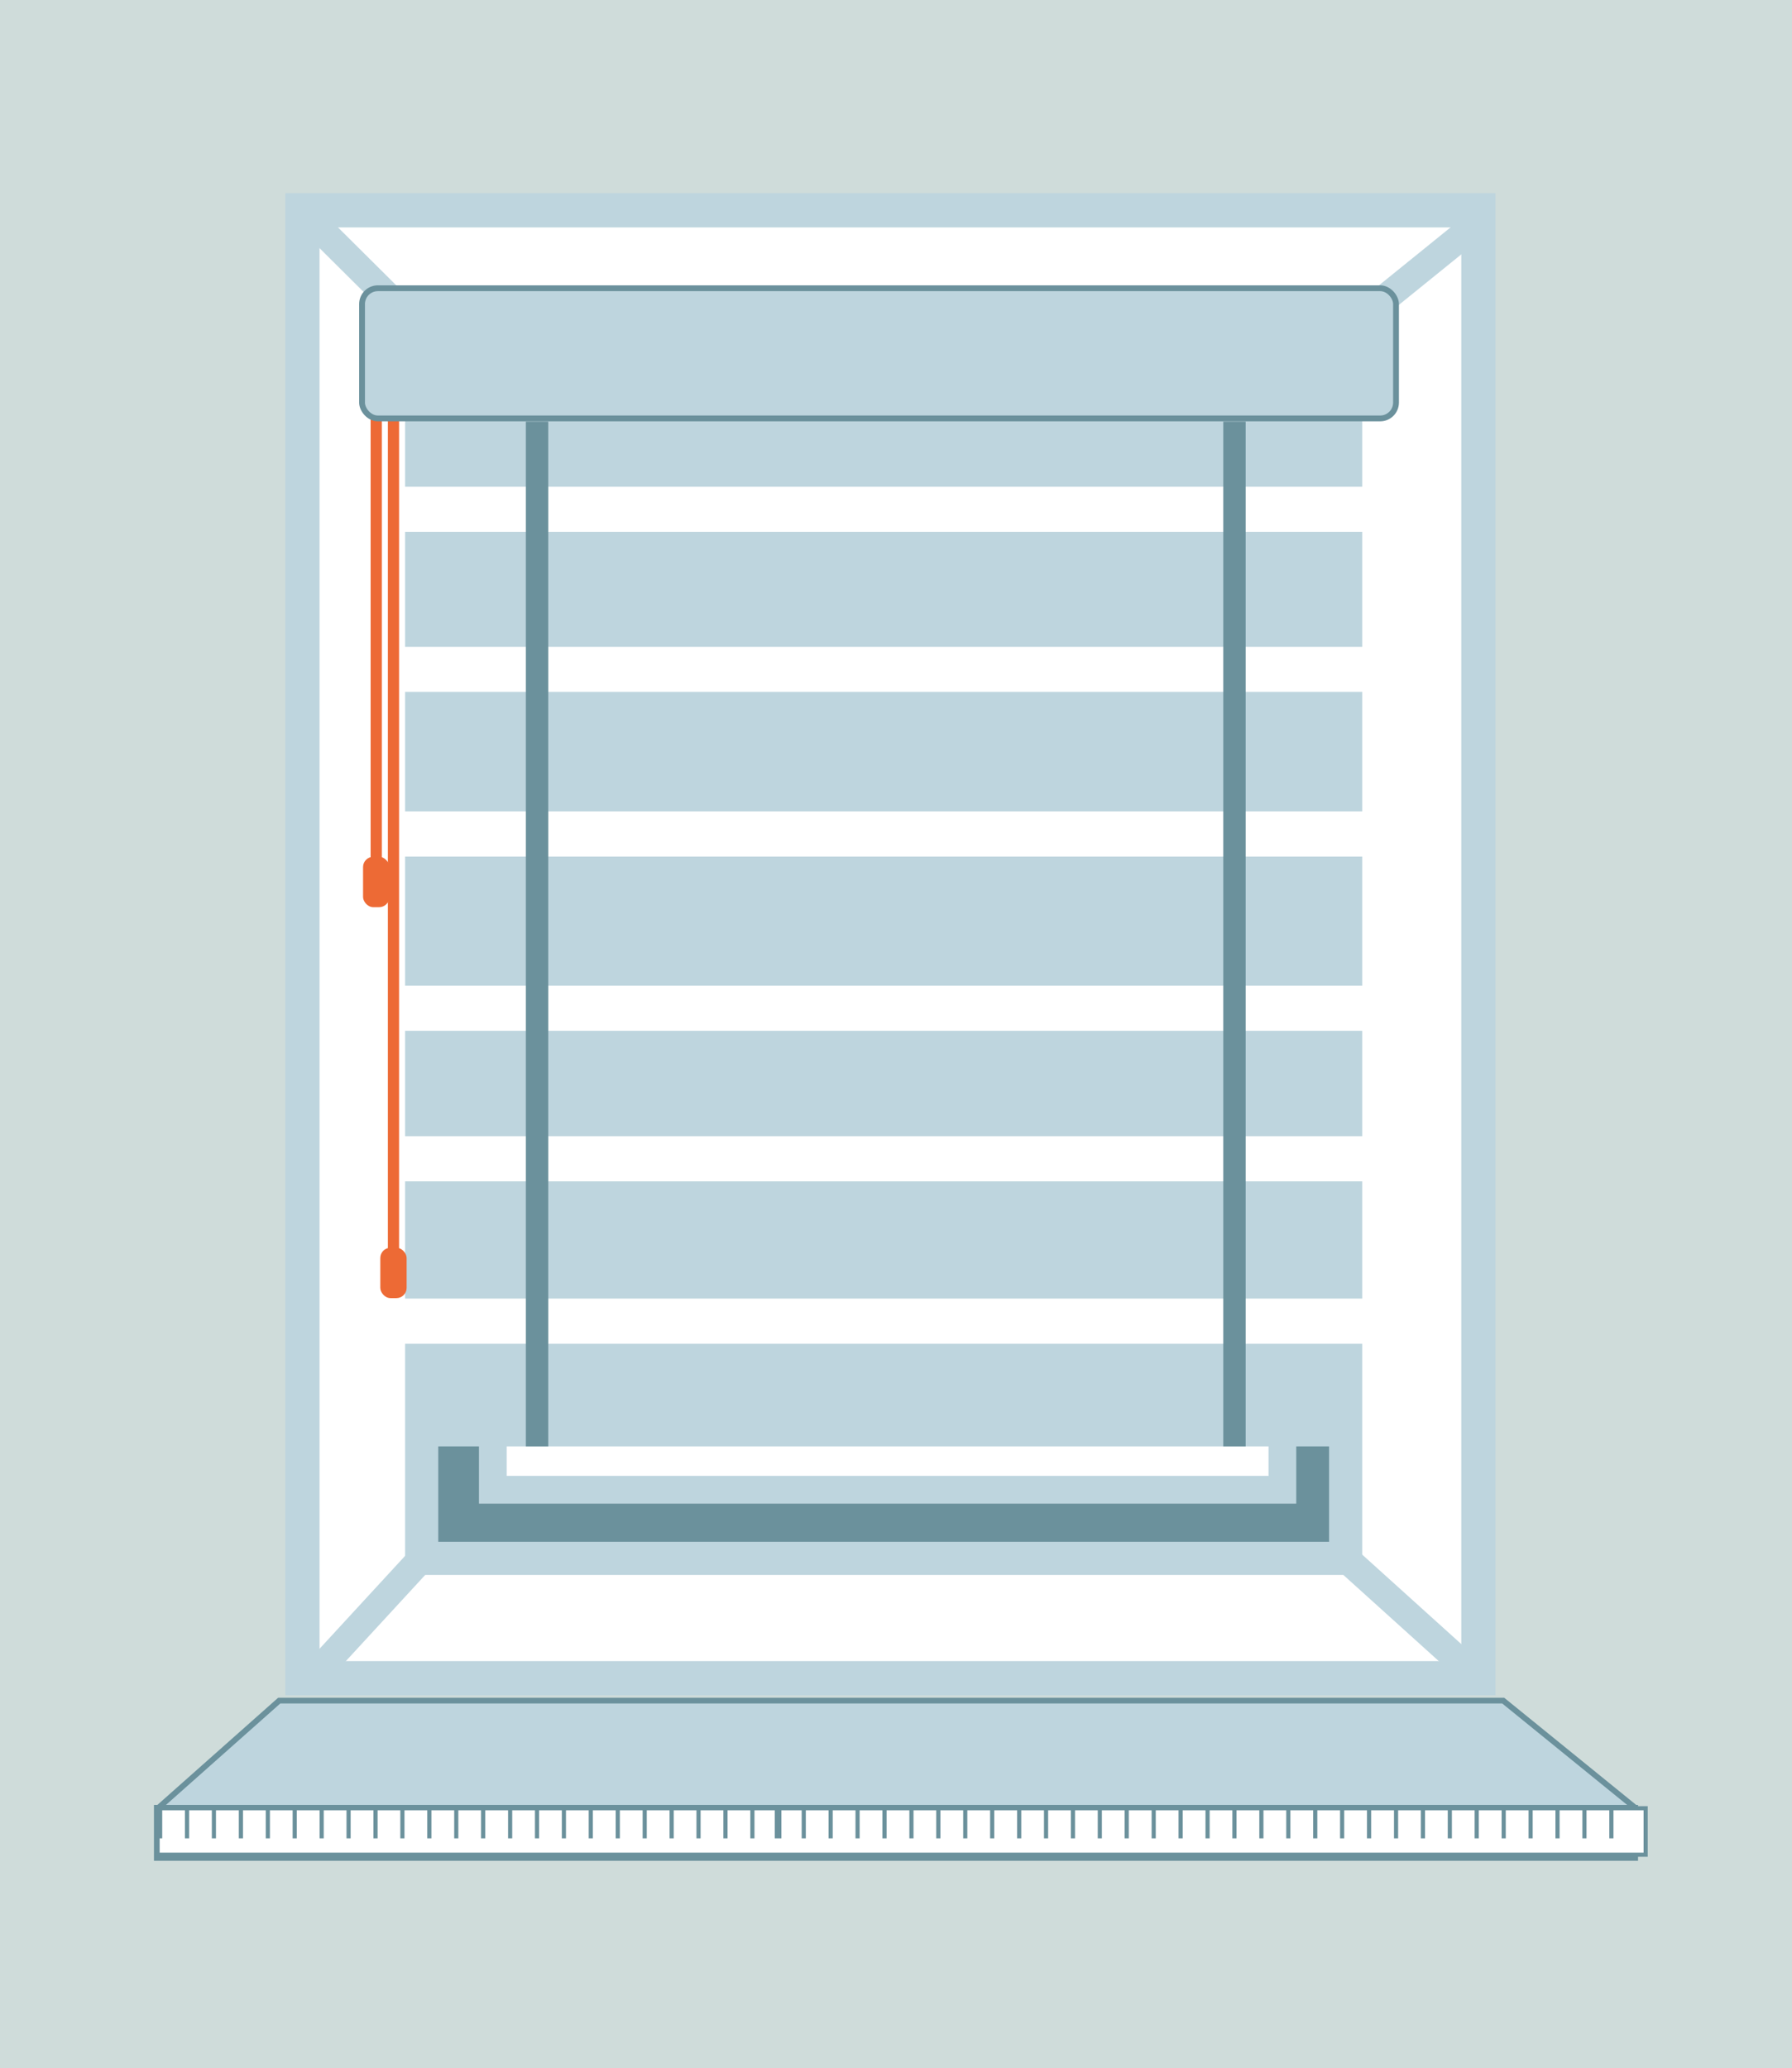 <svg xmlns="http://www.w3.org/2000/svg" width="426.671" height="492.435" viewBox="0 0 320 369.33"><defs><style>.cls-1{fill:#cfdcda}.cls-10,.cls-11,.cls-12,.cls-2{fill:none}.cls-2,.cls-3,.cls-4,.cls-5{stroke:#bed5de}.cls-10,.cls-11,.cls-12,.cls-14,.cls-2,.cls-3,.cls-4,.cls-5,.cls-6,.cls-9{stroke-miterlimit:10}.cls-2,.cls-5{stroke-width:4.95px}.cls-3,.cls-5,.cls-9{fill:#fff}.cls-3{stroke-width:6.11px}.cls-4{fill:#6b919c;stroke-width:5.92px}.cls-14,.cls-6,.cls-7{fill:#bed5de}.cls-11,.cls-14,.cls-6,.cls-9{stroke:#6b919c}.cls-6{stroke-width:1.02px}.cls-9{stroke-width:.74px}.cls-10{stroke:#fff;stroke-width:8.06px}.cls-11{stroke-width:4px}.cls-12{stroke:#ed6a35;stroke-width:2px}.cls-13{fill:#ed6a35}.cls-14{stroke-width:1.04px}</style></defs><g id="Layer_2"><g id="Layer_1-2"><path d="M0 0h320v369.33H0z" class="cls-1"/><path d="M56 39.77l23.7 19.18M264 39.77l-19.3 19.18" class="cls-2"/><path d="M56 37.55h210v262.12H56z" class="cls-3"/><path d="M79.7 58.95h165v219.32h-165z" class="cls-4"/><path d="M262.5 297.6l-17.8-19.33M56 299.68l23.7-21.4" class="cls-2"/><path d="M91 71.6h141v34.85H91zm0 47.5h141v146.93H91z" class="cls-5"/><path d="M292 323.07l-264-.25 23.57-19.14h218.57l21.86 19.4zm-264-.24h264v8.96H28z" class="cls-6"/><path d="M81.56 73.93h160.6v184.35H81.55z" class="cls-7"/><path d="M26.14 331.2v-8.3h265.73v8.3zm6.11-7.97v5.05m4.81-5.05v5.05m4.81-5.05v5.05m4.8-5.05v5.05m4.81-5.05v5.05m4.82-5.05v5.05m4.8-5.05v5.05m4.8-5.05v5.05m4.8-5.05v5.05m4.82-5.05v5.05m4.81-5.05v5.05m4.8-5.05v5.05m4.81-5.05v5.05m4.81-5.05v5.05m4.81-5.05v5.05m4.8-5.05v5.05m4.81-5.05v5.05m4.81-5.05v5.05m4.82-5.05v5.05m4.8-5.05v5.05m4.8-5.05v5.05m4.8-5.05v5.05m4.8-5.05v5.05m4.82-5.05v5.05m4.81-5.05v5.05m4.81-5.05v5.05m4.8-5.05v5.05m4.81-5.05v5.05m4.81-5.05v5.05m4.81-5.05v5.05m4.8-5.05v5.05m4.81-5.05v5.05m-.45-5.05v5.05m4.81-5.05v5.05m4.81-5.05v5.05m4.81-5.05v5.05m4.8-5.05v5.05m4.81-5.05v5.05m4.81-5.05v5.05m4.82-5.05v5.05m4.8-5.05v5.05m4.8-5.05v5.05m4.8-5.05v5.05m4.82-5.05v5.05m4.8-5.05v5.05m4.81-5.05v5.05m4.81-5.05v5.05m4.8-5.05v5.05m4.81-5.05v5.05m4.81-5.05v5.05m4.81-5.05v5.05m4.8-5.05v5.05m4.81-5.05v5.05m4.82-5.05v5.05m4.8-5.05v5.05m4.8-5.05v5.05" class="cls-9"/><path d="M76.5 90.94h173.98M76.5 119.53h173.98M76.5 148.93h173.98M76.5 180.05h173.98M76.5 206.93h173.98M76.5 235.92h173.98" class="cls-10"/><path d="M99.56 75.3v182.98M224.1 75.3v182.98" class="cls-11"/><path d="M249.74 72.72v150.7m3.08-148.76V154" class="cls-12"/><rect width="4.7" height="9" x="247.39" y="222.8" class="cls-13" rx="1.83" ry="1.83"/><rect width="4.7" height="9" x="250.47" y="153" class="cls-13" rx="1.83" ry="1.83"/><rect width="184.64" height="23.25" x="70.71" y="51.47" class="cls-14" rx="2.83" ry="2.83"/><path d="M320 369.33H0V0h320z" class="cls-1"/><path d="M264 299.68H54V37.56h210z" class="cls-3"/><path d="M264 39.77l-23.7 19.18M56 39.77l19.3 19.18" class="cls-2"/><path d="M240.3 278.28h-165V58.96h165z" class="cls-4"/><path d="M57.5 297.6l17.8-19.33M264 299.68l-23.7-21.4" class="cls-2"/><path d="M229 106.46H88V71.62h141zm0 159.57H88V119.1h141z" class="cls-5"/><path d="M28 323.07l264-.25-23.57-19.14H49.86L28 323.08zm264 8.71H28v-8.96h264z" class="cls-6"/><path d="M238.44 258.28H77.84V73.93h160.6z" class="cls-7"/><path d="M28.14 331.2v-8.3h265.73v8.3zm259.61-7.97v5.05m-4.81-5.05v5.05m-4.81-5.05v5.05m-4.8-5.05v5.05m-4.81-5.05v5.05m-4.82-5.05v5.05m-4.8-5.05v5.05m-4.8-5.05v5.05m-4.8-5.05v5.05m-4.82-5.05v5.05m-4.81-5.05v5.05m-4.8-5.05v5.05m-4.81-5.05v5.05m-4.81-5.05v5.05m-4.81-5.05v5.05m-4.8-5.05v5.05m-4.81-5.05v5.05m-4.81-5.05v5.05m-4.82-5.05v5.05m-4.8-5.05v5.05m-4.8-5.05v5.05m-4.8-5.05v5.05m-4.8-5.05v5.05m-4.82-5.05v5.05m-4.81-5.05v5.05m-4.81-5.05v5.05m-4.8-5.05v5.05m-4.81-5.05v5.05m-4.81-5.05v5.05m-4.81-5.05v5.05m-4.8-5.05v5.05m-4.81-5.05v5.05m.45-5.05v5.05m-4.81-5.05v5.05m-4.81-5.05v5.05m-4.81-5.05v5.05m-4.8-5.05v5.05m-4.81-5.05v5.05m-4.81-5.05v5.05m-4.82-5.05v5.05m-4.8-5.05v5.05m-4.8-5.05v5.05m-4.8-5.05v5.05m-4.82-5.05v5.05m-4.8-5.05v5.05m-4.81-5.05v5.05m-4.81-5.05v5.05m-4.8-5.05v5.05m-4.81-5.05v5.05m-4.81-5.05v5.05m-4.81-5.05v5.05m-4.8-5.05v5.05m-4.81-5.05v5.05m-4.82-5.05v5.05m-4.8-5.05v5.05m-4.8-5.05v5.05" class="cls-9"/><path d="M243.5 90.94H69.52m173.98 28.59H69.52m173.98 29.4H69.52m173.98 31.12H69.52m173.98 26.88H69.52m173.98 28.99H69.52" class="cls-10"/><path d="M220.44 75.3v182.98M95.9 75.3v182.98" class="cls-11"/><path d="M70.26 72.72v150.7M67.18 74.66V154" class="cls-12"/><rect width="4.7" height="9" x="67.91" y="222.8" class="cls-13" rx="1.83" ry="1.83" transform="rotate(180 70.26 227.305)"/><rect width="4.7" height="9" x="64.83" y="153" class="cls-13" rx="1.83" ry="1.83" transform="rotate(180 67.18 157.5)"/><rect width="184.64" height="23.25" x="64.65" y="51.47" class="cls-14" rx="2.83" ry="2.83" transform="rotate(-180 156.97 63.095)"/></g></g></svg>